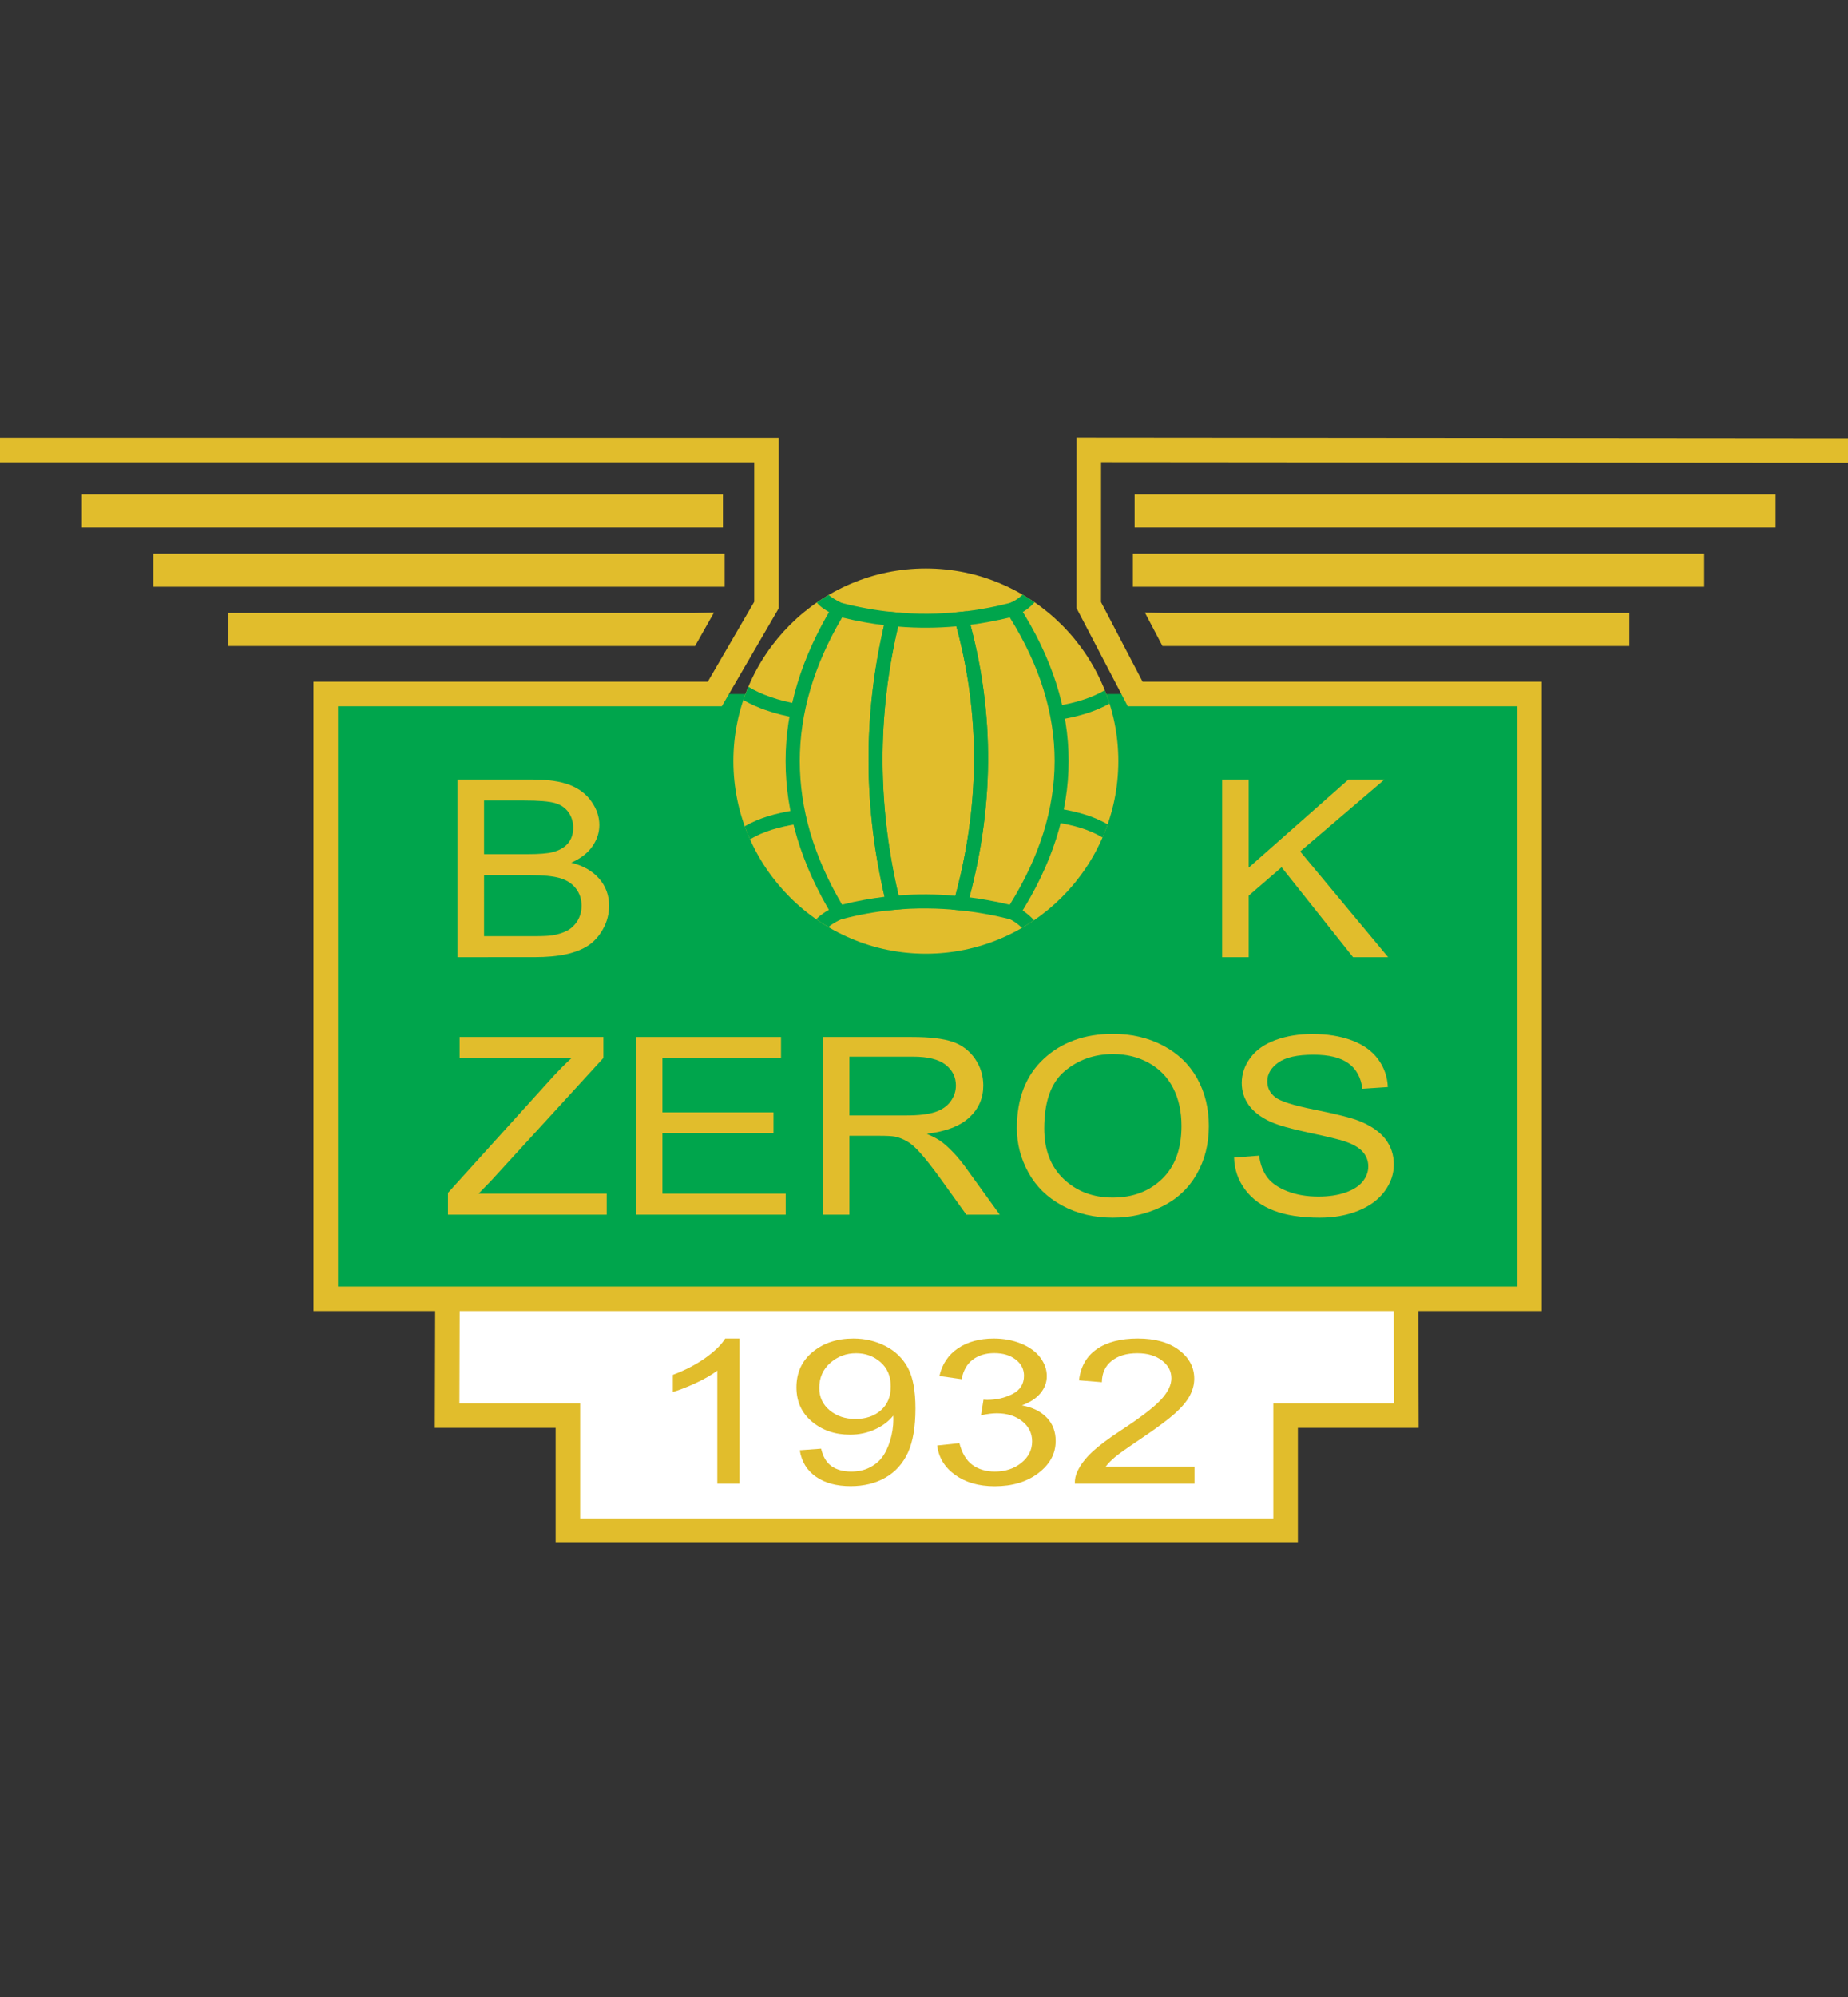 <?xml version="1.0" encoding="utf-8"?>
<!-- Generator: Adobe Illustrator 16.0.0, SVG Export Plug-In . SVG Version: 6.00 Build 0)  -->
<!DOCTYPE svg PUBLIC "-//W3C//DTD SVG 1.0//EN" "http://www.w3.org/TR/2001/REC-SVG-20010904/DTD/svg10.dtd">
<svg version="1.0" id="Layer_1" xmlns="http://www.w3.org/2000/svg" xmlns:xlink="http://www.w3.org/1999/xlink" x="0px" y="0px"
	 width="500px" height="540px" viewBox="0 0 500 540" enable-background="new 0 0 500 540" xml:space="preserve">
<rect x="0" y="0" width="500" height="540" fill="#333333" stroke="none"/>
<g>
	<polygon fill-rule="evenodd" clip-rule="evenodd" fill="#FFFFFF" points="153.648,413.889 347.83,413.889 347.83,382.781 
		380.508,382.781 380.35,329.994 121.128,329.994 120.971,382.781 153.648,382.781 153.648,413.889 	"/>
	<path fill="#E1BD2C" d="M156.966,410.57h187.544v-27.789v-3.317h3.319h29.349l-0.137-46.15H124.436l-0.137,46.15h29.349h3.318
		v3.317V410.57L156.966,410.57z M347.83,417.207H153.648h-3.318v-3.318v-27.788h-29.359h-3.327l0.009-3.319l0.156-52.787l0.01-3.317
		h3.308H380.35h3.31l0.01,3.317l0.156,52.787l0.009,3.319h-3.326h-29.36v27.788v3.318H347.83L347.83,417.207z"/>
	<polygon fill-rule="evenodd" clip-rule="evenodd" fill="#00A54C" points="88.136,351.204 413.814,351.204 413.814,187.658 
		88.136,187.658 88.136,351.204 	"/>
	<polygon fill="#E1BD2C" points="0,118.351 207.378,118.355 210.696,118.357 210.696,121.674 210.696,163.621 210.696,164.5 
		210.242,165.281 196.26,189.317 195.294,190.976 193.397,190.976 91.455,190.976 91.455,347.887 410.495,347.887 410.495,190.976 
		307.139,190.976 305.131,190.976 304.197,189.187 291.63,165.15 291.253,164.431 291.254,163.621 291.274,121.629 291.275,118.31 
		294.593,118.312 500,118.486 500,125.122 297.908,124.951 297.89,162.812 309.146,184.34 413.814,184.34 417.133,184.34 
		417.133,187.658 417.133,351.204 417.133,354.522 413.814,354.522 88.136,354.522 84.818,354.522 84.818,351.204 84.818,187.658 
		84.818,184.34 88.136,184.34 191.499,184.34 204.06,162.743 204.06,124.993 0,124.988 0,118.351 	"/>
	<polygon fill="#E1BD2C" points="22.152,133.691 195.595,133.691 195.595,142.648 22.152,142.648 22.152,133.691 	"/>
	<polygon fill="#E1BD2C" points="41.476,149.716 196.067,149.716 196.067,158.673 41.476,158.673 41.476,149.716 	"/>
	<polygon fill="#E1BD2C" points="61.742,165.741 188.054,165.741 193.179,165.65 188.054,174.698 61.742,174.698 61.742,165.741 	
		"/>
	<polygon fill="#E1BD2C" points="480.424,142.648 306.979,142.648 306.979,133.691 480.424,133.691 480.424,142.648 	"/>
	<polygon fill="#E1BD2C" points="461.1,158.673 306.508,158.673 306.508,149.716 461.1,149.716 461.1,158.673 	"/>
	<polygon fill="#E1BD2C" points="440.833,174.698 314.521,174.698 309.762,165.65 314.521,165.741 440.833,165.741 440.833,174.698 
			"/>
	<path fill-rule="evenodd" clip-rule="evenodd" fill="#E1BD2C" d="M250.504,153.724c28.684,0,52.079,23.396,52.079,52.081
		c0,28.685-23.396,52.08-52.079,52.08c-28.685,0-52.08-23.395-52.08-52.08C198.424,177.119,221.819,153.724,250.504,153.724
		L250.504,153.724z"/>
	<path fill="#00A54C" d="M241.841,246.031c-2.409,0.227-4.814,0.558-7.207,0.989c-2.359,0.424-4.762,0.963-7.207,1.618l-1.375,0.368
		l-0.737-1.212c-17.012-27.992-17.012-55.986,0-83.979l0.728-1.197l1.368,0.354c2.391,0.62,4.8,1.145,7.22,1.576h0.008
		c2.432,0.435,4.792,0.763,7.079,0.989l2.176,0.216l-0.523,2.116c-3.17,12.783-4.647,25.497-4.579,38.142
		c0.07,12.651,1.689,25.217,4.709,37.696l0.512,2.12L241.841,246.031L241.841,246.031z M233.966,243.304
		c1.792-0.323,3.581-0.589,5.365-0.802c-2.779-12.104-4.266-24.265-4.333-36.477c-0.067-12.237,1.287-24.558,4.19-36.963
		c-1.755-0.213-3.494-0.475-5.217-0.782v-0.001c-2-0.357-4.042-0.787-6.127-1.297c-15.259,25.88-15.263,51.761-0.006,77.64
		C229.851,244.117,231.897,243.675,233.966,243.304L233.966,243.304z"/>
	<path fill="#00A54C" d="M259.697,246.15c-2.939-0.309-5.918-0.479-8.927-0.5c-3.025-0.021-6.004,0.104-8.929,0.381l-1.625,0.155
		l-0.39-1.583c-3.196-12.947-4.805-25.89-4.827-38.82c-0.022-12.92,1.544-25.859,4.697-38.811l0.388-1.596l1.634,0.16
		c3.07,0.302,6.149,0.439,9.229,0.424c3.07-0.016,6.075-0.188,9.008-0.5l1.585-0.169l0.438,1.539
		c3.783,13.335,5.479,26.481,5.35,39.458c-0.131,12.971-2.087,25.793-5.615,38.486l-0.43,1.544L259.697,246.15L259.697,246.15z
		 M250.785,241.858c2.541,0.018,5.106,0.149,7.7,0.379c3.169-11.854,4.928-23.843,5.049-35.979
		c0.121-12.151-1.4-24.438-4.778-36.879c-2.597,0.233-5.191,0.36-7.793,0.373c-2.6,0.014-5.26-0.083-7.972-0.303
		c-2.82,12.096-4.219,24.208-4.199,36.333c0.02,12.124,1.462,24.244,4.328,36.351C245.707,241.934,248.266,241.839,250.785,241.858
		L250.785,241.858z"/>
	<path fill="#00A54C" d="M259.954,165.459c2.331-0.249,4.623-0.583,6.876-0.997c2.214-0.406,4.475-0.91,6.772-1.5l1.316-0.337
		l0.741,1.152c8.994,13.983,13.478,27.993,13.47,42.025c-0.009,14.032-4.507,28.043-13.47,42.028l-0.734,1.146l-1.315-0.332
		c-2.374-0.596-4.697-1.101-6.964-1.507c-2.294-0.412-4.612-0.743-6.949-0.989l-2.234-0.233l0.605-2.158
		c3.544-12.646,5.395-25.303,5.465-37.962c0.07-12.657-1.633-25.308-5.199-37.946l-0.608-2.153L259.954,165.459L259.954,165.459z
		 M267.511,168.18c-1.648,0.302-3.301,0.566-4.952,0.782c3.27,12.29,4.836,24.576,4.768,36.85
		c-0.067,12.272-1.774,24.554-5.035,36.837c1.665,0.214,3.341,0.471,5.021,0.772c1.996,0.358,3.956,0.77,5.881,1.229
		c8.08-12.972,12.136-25.925,12.143-38.848c0.007-12.919-4.03-25.865-12.133-38.831C271.355,167.42,269.46,167.823,267.511,168.18
		L267.511,168.18z"/>
	<path fill="#00A54C" d="M300.205,190.248c-1.878,1.04-3.844,1.866-5.849,2.527c-2.484,0.819-5.06,1.394-7.627,1.824l-0.624-3.732
		c2.371-0.397,4.757-0.931,7.066-1.692c2.004-0.659,3.941-1.486,5.748-2.541C299.392,187.818,299.82,189.023,300.205,190.248
		L300.205,190.248z"/>
	<path fill="#00A54C" d="M298.299,226.46c-1.844-1.101-3.766-1.914-5.752-2.543c-2.224-0.703-4.531-1.182-6.911-1.58l0.623-3.732
		c2.558,0.427,5.034,0.941,7.428,1.698c2.05,0.649,4.047,1.483,6.003,2.595C299.268,224.108,298.805,225.293,298.299,226.46
		L298.299,226.46z"/>
	<path fill="#00A54C" d="M274.53,244.979c1.027,0.454,2.038,1.088,2.944,1.778c0.878,0.669,1.674,1.402,2.299,2.08
		c-1.063,0.727-2.157,1.414-3.274,2.061c-0.389-0.377-0.834-0.765-1.319-1.134c-0.68-0.517-1.429-0.991-2.175-1.319L274.53,244.979
		L274.53,244.979z"/>
	<path fill="#00A54C" d="M227.672,248.515c-0.86,0.412-1.9,0.972-2.824,1.616c-0.257,0.181-0.499,0.361-0.721,0.543
		c-1.122-0.664-2.221-1.366-3.289-2.108c0.537-0.563,1.169-1.079,1.834-1.544c1.099-0.767,2.341-1.434,3.37-1.928L227.672,248.515
		L227.672,248.515z"/>
	<path fill="#00A54C" d="M201.5,223.424c1.984-1.137,4.019-1.987,6.099-2.646c2.395-0.757,4.872-1.271,7.428-1.699l0.622,3.732
		c-2.38,0.397-4.686,0.877-6.91,1.58c-2.008,0.635-3.949,1.456-5.809,2.574C202.41,225.805,201.934,224.626,201.5,223.424
		L201.5,223.424z"/>
	<path fill="#00A54C" d="M202.47,185.701c1.792,1.088,3.794,1.988,5.87,2.719c2.567,0.905,5.243,1.548,7.779,1.973l-0.622,3.732
		c-2.736-0.458-5.63-1.155-8.416-2.136c-2.076-0.73-4.098-1.627-5.965-2.7C201.525,188.072,201.976,186.876,202.47,185.701
		L202.47,185.701z"/>
	<path fill="#00A54C" d="M226.241,166.558c-1.137-0.575-2.259-1.188-3.2-1.821h-0.008c-0.838-0.564-1.546-1.163-2.04-1.799
		c1.046-0.722,2.12-1.407,3.218-2.053c0.222,0.205,0.548,0.448,0.94,0.713l-0.002,0.004c0.774,0.52,1.766,1.059,2.795,1.579
		L226.241,166.558L226.241,166.558z"/>
	<path fill="#00A54C" d="M273.143,163.102c0.955-0.407,1.768-0.884,2.431-1.372c0.426-0.313,0.788-0.623,1.093-0.922
		c1.11,0.648,2.193,1.333,3.25,2.06c-0.539,0.617-1.238,1.278-2.105,1.914c-0.88,0.644-1.942,1.271-3.186,1.801L273.143,163.102
		L273.143,163.102z"/>
	<path fill-rule="evenodd" clip-rule="evenodd" fill="#E1BD2C" d="M121.205,328.449v-5.894l27.824-30.765
		c1.985-2.191,3.857-4.093,5.64-5.702h-30.315v-5.67h38.902v5.67l-30.492,33.313l-3.301,3.376h34.691v5.671H121.205L121.205,328.449
		z"/>
	<polygon fill-rule="evenodd" clip-rule="evenodd" fill="#E1BD2C" points="172.047,328.449 172.047,280.419 211.316,280.419 
		211.316,286.089 179.23,286.089 179.23,300.794 209.28,300.794 209.28,306.429 179.23,306.429 179.23,322.778 212.581,322.778 
		212.581,328.449 172.047,328.449 	"/>
	<path fill-rule="evenodd" clip-rule="evenodd" fill="#E1BD2C" d="M222.623,328.449v-48.03h24.08c4.845,0,8.523,0.437,11.04,1.297
		c2.517,0.862,4.528,2.381,6.046,4.563c1.505,2.192,2.252,4.607,2.252,7.247c0,3.411-1.24,6.273-3.744,8.609
		c-2.492,2.339-6.348,3.825-11.56,4.463c1.909,0.806,3.352,1.601,4.338,2.394c2.101,1.698,4.085,3.835,5.97,6.385l9.447,13.073
		h-9.042l-7.184-9.998c-2.1-2.874-3.832-5.088-5.199-6.608c-1.353-1.532-2.567-2.605-3.642-3.21
		c-1.075-0.615-2.163-1.039-3.276-1.286c-0.822-0.146-2.149-0.223-4.009-0.223h-8.334v21.325H222.623L222.623,328.449z
		 M229.806,301.622h15.455c3.276,0,5.856-0.303,7.703-0.906c1.859-0.604,3.264-1.565,4.224-2.885
		c0.962-1.32,1.441-2.753,1.441-4.306c0-2.271-0.923-4.138-2.794-5.603c-1.86-1.466-4.807-2.191-8.841-2.191h-17.188V301.622
		L229.806,301.622z"/>
	<path fill-rule="evenodd" clip-rule="evenodd" fill="#E1BD2C" d="M275.122,305.055c0-7.973,2.415-14.214,7.259-18.719
		c4.844-4.508,11.092-6.767,18.756-6.767c5.009,0,9.535,1.062,13.558,3.176c4.021,2.124,7.095,5.076,9.206,8.867
		c2.113,3.78,3.163,8.087,3.163,12.884c0,4.876-1.101,9.236-3.327,13.072c-2.226,3.847-5.375,6.754-9.447,8.733
		c-4.085,1.979-8.473,2.963-13.19,2.963c-5.122,0-9.688-1.084-13.711-3.275c-4.033-2.181-7.082-5.167-9.155-8.946
		C276.158,313.274,275.122,309.271,275.122,305.055L275.122,305.055z M282.532,305.155c0,5.793,1.758,10.344,5.273,13.676
		c3.529,3.333,7.943,4.999,13.255,4.999c5.413,0,9.864-1.677,13.355-5.043s5.248-8.141,5.248-14.325
		c0-3.903-0.759-7.314-2.251-10.231c-1.492-2.92-3.68-5.179-6.551-6.788c-2.884-1.6-6.109-2.405-9.688-2.405
		c-5.097,0-9.474,1.543-13.141,4.641C284.366,292.766,282.532,297.93,282.532,305.155L282.532,305.155z"/>
	<path fill-rule="evenodd" clip-rule="evenodd" fill="#E1BD2C" d="M333.893,313.017l6.779-0.525
		c0.315,2.404,1.062,4.373,2.237,5.916c1.178,1.543,2.998,2.784,5.465,3.734s5.248,1.42,8.334,1.42c2.744,0,5.16-0.356,7.26-1.073
		c2.099-0.726,3.667-1.712,4.692-2.963c1.024-1.265,1.543-2.628,1.543-4.116c0-1.509-0.494-2.818-1.493-3.947
		c-0.986-1.13-2.618-2.068-4.882-2.829c-1.466-0.503-4.68-1.286-9.675-2.349c-4.983-1.062-8.486-2.058-10.484-2.997
		c-2.592-1.196-4.528-2.694-5.806-4.473c-1.265-1.778-1.896-3.769-1.896-5.983c0-2.414,0.771-4.685,2.327-6.788
		c1.556-2.113,3.832-3.712,6.816-4.808c2.998-1.085,6.312-1.633,9.966-1.633c4.035,0,7.576,0.57,10.662,1.723
		c3.073,1.141,5.438,2.829,7.095,5.054c1.644,2.226,2.541,4.753,2.668,7.571l-6.892,0.458c-0.38-3.03-1.632-5.333-3.77-6.877
		c-2.138-1.555-5.287-2.326-9.46-2.326c-4.351,0-7.512,0.704-9.511,2.113c-1.986,1.409-2.984,3.11-2.984,5.089
		c0,1.732,0.708,3.153,2.111,4.261c1.393,1.117,4.996,2.259,10.839,3.422c5.844,1.175,9.853,2.191,12.028,3.064
		c3.161,1.296,5.501,2.93,7.006,4.897c1.505,1.979,2.251,4.26,2.251,6.833c0,2.56-0.822,4.965-2.478,7.223
		c-1.658,2.26-4.035,4.015-7.135,5.278c-3.099,1.253-6.588,1.879-10.458,1.879c-4.921,0-9.042-0.626-12.356-1.9
		c-3.327-1.264-5.932-3.165-7.828-5.714C334.979,319.111,333.98,316.227,333.893,313.017L333.893,313.017z"/>
	<path fill-rule="evenodd" clip-rule="evenodd" fill="#E1BD2C" d="M123.769,258.82v-48.03h20.387c4.148,0,7.475,0.492,9.979,1.454
		c2.517,0.973,4.478,2.472,5.894,4.496c1.417,2.013,2.137,4.126,2.137,6.34c0,2.046-0.632,3.981-1.897,5.792
		c-1.251,1.812-3.162,3.277-5.704,4.396c3.288,0.85,5.805,2.303,7.575,4.35c1.771,2.058,2.657,4.484,2.657,7.28
		c0,2.248-0.544,4.339-1.619,6.273c-1.075,1.935-2.404,3.422-3.984,4.473c-1.581,1.051-3.566,1.834-5.944,2.371
		c-2.378,0.536-5.299,0.805-8.765,0.805H123.769L123.769,258.82z M130.965,230.975h11.749c3.174,0,5.464-0.19,6.855-0.56
		c1.821-0.48,3.2-1.275,4.123-2.393c0.923-1.119,1.391-2.516,1.391-4.194c0-1.588-0.429-2.997-1.289-4.205
		c-0.873-1.219-2.113-2.046-3.706-2.494c-1.607-0.448-4.364-0.671-8.271-0.671h-10.851V230.975L130.965,230.975z M130.965,253.15
		h13.52c2.327,0,3.959-0.078,4.895-0.223c1.657-0.268,3.035-0.705,4.148-1.32c1.114-0.604,2.024-1.498,2.745-2.662
		c0.708-1.174,1.075-2.516,1.075-4.048c0-1.789-0.519-3.344-1.556-4.675c-1.037-1.319-2.479-2.248-4.325-2.784
		c-1.834-0.525-4.49-0.794-7.943-0.794h-12.558V253.15L130.965,253.15z"/>
	<polygon fill-rule="evenodd" clip-rule="evenodd" fill="#E1BD2C" points="330.662,258.82 330.662,210.79 337.858,210.79 
		337.858,234.61 364.835,210.79 374.573,210.79 351.783,230.248 375.573,258.82 366.086,258.82 346.749,234.509 337.858,242.18 
		337.858,258.82 330.662,258.82 	"/>
	<path fill-rule="evenodd" clip-rule="evenodd" fill="#E1BD2C" d="M200.086,401.191h-6.007v-30.574
		c-1.448,1.102-3.341,2.203-5.689,3.304c-2.359,1.101-4.469,1.929-6.339,2.476v-4.633c3.364-1.264,6.305-2.793,8.824-4.586
		c2.509-1.801,4.298-3.539,5.347-5.231h3.864V401.191L200.086,401.191z"/>
	<path fill-rule="evenodd" clip-rule="evenodd" fill="#E1BD2C" d="M216.39,392.156l5.78-0.428c0.491,2.166,1.426,3.74,2.805,4.723
		c1.379,0.974,3.146,1.464,5.313,1.464c1.847,0,3.465-0.336,4.856-1.018c1.391-0.674,2.53-1.574,3.42-2.702
		c0.901-1.129,1.642-2.657,2.246-4.568c0.593-1.92,0.901-3.878,0.901-5.869c0-0.21-0.011-0.537-0.035-0.956
		c-1.208,1.52-2.85,2.767-4.924,3.713c-2.087,0.955-4.344,1.429-6.761,1.429c-4.059,0-7.49-1.174-10.295-3.521
		c-2.805-2.348-4.207-5.433-4.207-9.272c0-3.967,1.459-7.153,4.389-9.572c2.931-2.421,6.601-3.631,11.014-3.631
		c3.18,0,6.088,0.69,8.732,2.057c2.634,1.365,4.64,3.321,6.008,5.851c1.368,2.529,2.053,6.197,2.053,11.002
		c0,4.985-0.674,8.962-2.03,11.929c-1.368,2.957-3.386,5.205-6.065,6.752c-2.691,1.548-5.826,2.32-9.44,2.32
		c-3.831,0-6.955-0.847-9.382-2.549C218.339,397.616,216.879,395.231,216.39,392.156L216.39,392.156z M241.004,374.903
		c0-2.747-0.913-4.941-2.748-6.551c-1.848-1.62-4.048-2.43-6.635-2.43c-2.668,0-4.995,0.874-6.978,2.611
		c-1.984,1.747-2.977,4.003-2.977,6.77c0,2.493,0.947,4.515,2.828,6.069c1.881,1.557,4.195,2.33,6.955,2.33
		c2.793,0,5.074-0.773,6.863-2.33C240.114,379.818,241.004,377.661,241.004,374.903L241.004,374.903z"/>
	<path fill-rule="evenodd" clip-rule="evenodd" fill="#E1BD2C" d="M253.567,390.873l6.009-0.636c0.695,2.719,1.87,4.675,3.521,5.878
		c1.665,1.201,3.684,1.8,6.066,1.8c2.827,0,5.221-0.783,7.17-2.347c1.938-1.564,2.919-3.503,2.919-5.813
		c0-2.202-0.901-4.023-2.702-5.451c-1.813-1.429-4.104-2.147-6.886-2.147c-1.14,0-2.554,0.181-4.241,0.537l0.672-4.213
		c0.4,0.036,0.72,0.053,0.97,0.053c2.554,0,4.857-0.536,6.908-1.601c2.053-1.064,3.079-2.711,3.079-4.932
		c0-1.755-0.753-3.222-2.245-4.367c-1.495-1.155-3.42-1.738-5.78-1.738c-2.337,0-4.287,0.592-5.838,1.757
		c-1.562,1.174-2.564,2.938-3.009,5.286l-6.01-0.856c0.729-3.221,2.406-5.713,5.005-7.479c2.611-1.765,5.849-2.656,9.726-2.656
		c2.667,0,5.13,0.464,7.376,1.375c2.246,0.918,3.967,2.164,5.165,3.748c1.186,1.583,1.789,3.257,1.789,5.041
		c0,1.684-0.57,3.222-1.71,4.613c-1.141,1.383-2.816,2.484-5.039,3.304c2.896,0.527,5.142,1.637,6.749,3.321
		c1.597,1.674,2.395,3.776,2.395,6.296c0,3.412-1.551,6.306-4.674,8.68c-3.112,2.376-7.057,3.56-11.822,3.56
		c-4.3,0-7.867-1.02-10.707-3.067C255.585,396.779,253.965,394.13,253.567,390.873L253.567,390.873z"/>
	<path fill-rule="evenodd" clip-rule="evenodd" fill="#E1BD2C" d="M323.18,396.579v4.612h-32.367
		c-0.045-1.155,0.183-2.265,0.697-3.33c0.819-1.766,2.143-3.494,3.955-5.205c1.823-1.701,4.446-3.676,7.867-5.913
		c5.324-3.486,8.926-6.243,10.796-8.281c1.869-2.029,2.805-3.958,2.805-5.77c0-1.901-0.854-3.503-2.554-4.813
		c-1.71-1.302-3.934-1.957-6.669-1.957c-2.897,0-5.211,0.691-6.944,2.083c-1.744,1.383-2.622,3.304-2.645,5.752l-6.18-0.5
		c0.422-3.686,2.018-6.488,4.777-8.418c2.759-1.929,6.476-2.894,11.127-2.894c4.697,0,8.414,1.047,11.15,3.122
		c2.747,2.082,4.114,4.657,4.114,7.733c0,1.564-0.397,3.104-1.208,4.614c-0.798,1.51-2.132,3.102-3.989,4.768
		c-1.858,1.674-4.947,3.968-9.269,6.879c-3.604,2.421-5.918,4.059-6.944,4.922c-1.024,0.856-1.869,1.72-2.542,2.595H323.18
		L323.18,396.579z"/>
</g>
</svg>

